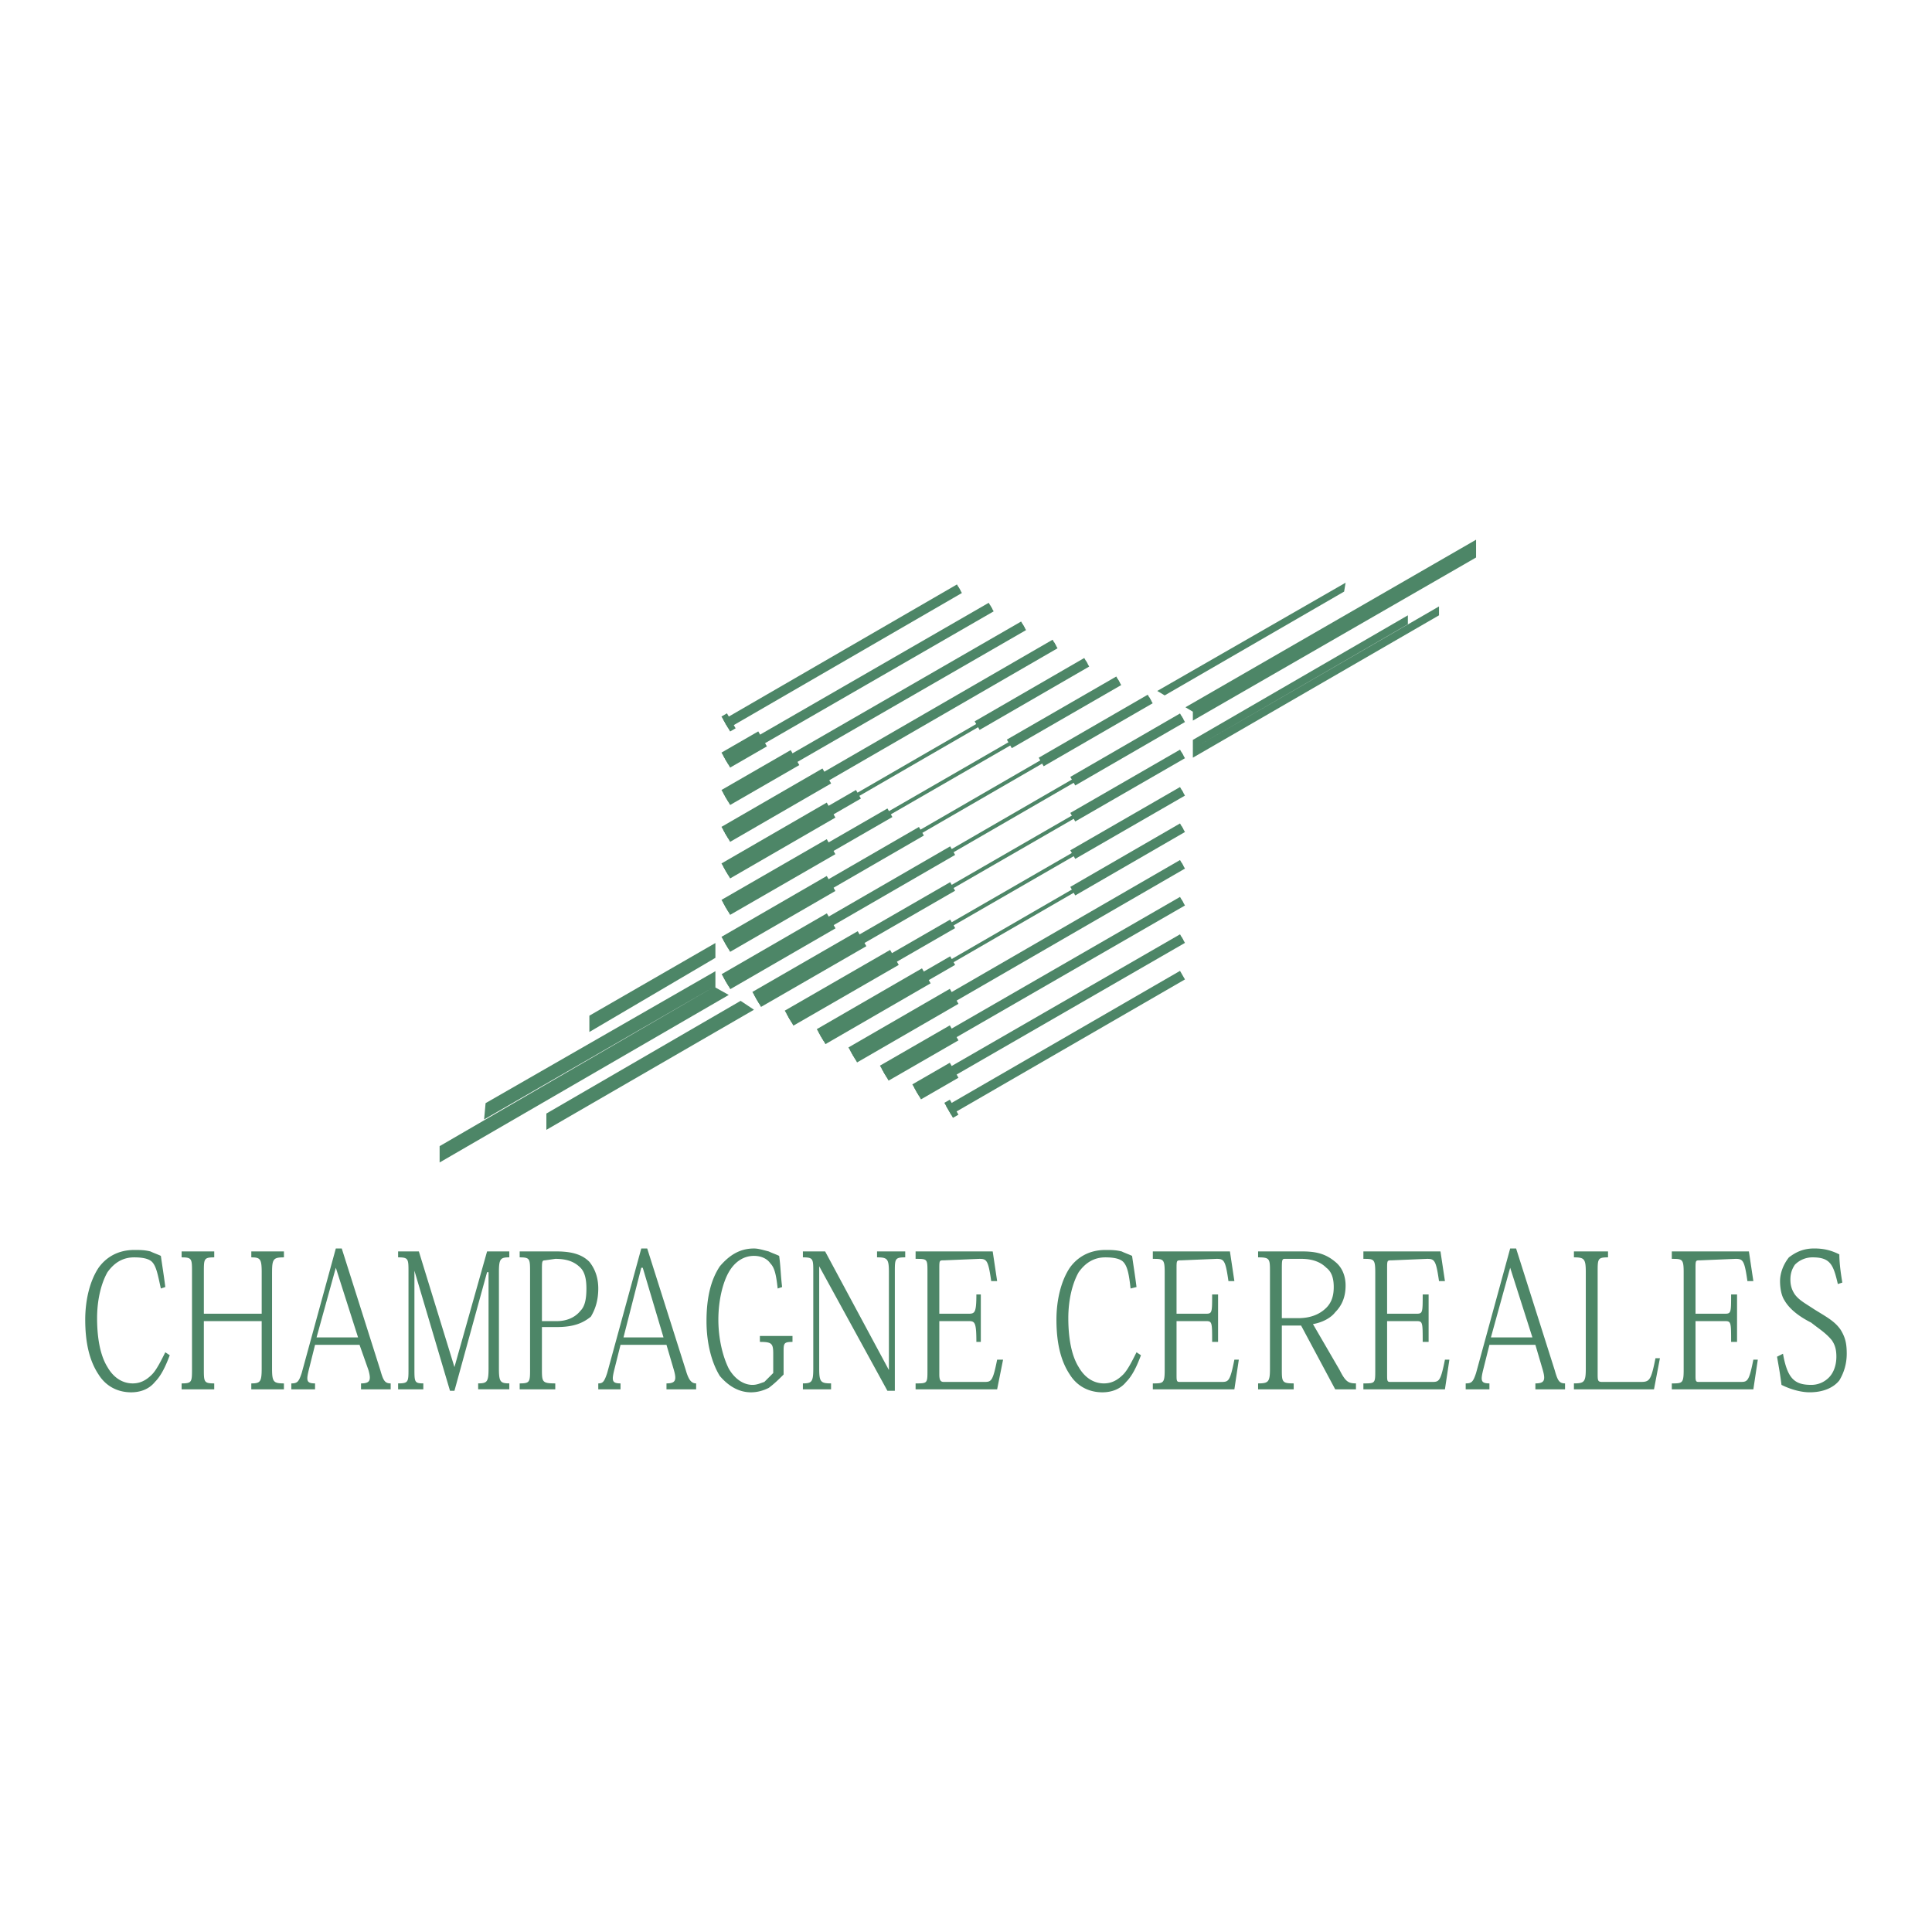 <svg xmlns="http://www.w3.org/2000/svg" width="2500" height="2500" viewBox="0 0 192.756 192.756"><path fill-rule="evenodd" clip-rule="evenodd" fill="#fff" d="M0 0h192.756v192.756H0V0z"/><path fill-rule="evenodd" clip-rule="evenodd" fill="#4d8667" d="M147.268 53.847l-28.995 16.716.739.444v.888l28.256-16.273v-1.775zM134.25 58.137l-18.789 10.799.74.444 17.901-10.356.148-.887z"/><path d="M95.722 58.737L72.413 72.234m26.478-11.666L72.413 75.835m29.71-13.398l-29.71 17.13m32.851-15.315L72.413 83.245m36.009-17.169L72.413 86.894m39.204-18.971L72.413 90.528m42.343-20.79L72.413 94.217m45.564-22.607L72.43 97.941m45.547-22.721L75.495 99.713m42.482-20.762l-39.25 22.629m39.25-18.997l-36.054 20.845m36.054-17.195l-32.898 19.019m32.898-15.339l-29.754 17.155m29.754-13.423l-26.522 15.293" fill="none" stroke="#4d8667" stroke-width=".37" stroke-miterlimit="2.613"/><path d="M95.722 58.737L72.413 72.234m26.478-11.666L72.413 75.835m29.71-13.398l-29.71 17.13m32.851-15.315L72.413 83.245m36.009-17.169l-10.932 6.32m-11.843 6.847l-13.234 7.651m39.204-18.971l-10.916 6.295m-11.914 6.87l-16.374 9.44m42.343-20.79l-10.875 6.286m-11.952 6.909L72.413 94.217m45.564-22.607l-10.947 6.329m-11.984 6.928L72.43 97.941m45.547-22.721l-10.947 6.312M95.046 88.44L75.495 99.713m42.482-20.762l-10.947 6.312m-11.984 6.909l-16.319 9.408m39.25-18.997l-10.947 6.329m-11.984 6.927l-13.124 7.588m36.055-17.194l-32.898 19.019m32.898-15.339l-29.754 17.155m29.754-13.423l-26.522 15.293m26.522-11.647l-23.332 13.488" fill="none" stroke="#4d8667" stroke-width=".986" stroke-miterlimit="2.613"/><path d="M72.961 71.916l-.549.318m3.671 1.484l-3.67 2.117m6.904-.25l-6.904 3.981m10.076-2.148l-10.077 5.826m10.504-2.422l-10.503 6.072m10.503-2.421l-10.503 6.055m10.503-2.384l-10.503 6.073m10.515-2.344L72.43 97.941m13.575-4.288l-10.51 6.06m13.742-4.192l-10.51 6.059m13.69-4.221l-10.494 6.068m13.272-4.023l-10.116 5.848m10.116-2.203l-6.973 4.02m6.973-.29l-3.74 2.158m3.74 1.526l-.55.316" fill="none" stroke="#4d8667" stroke-width="1.726" stroke-miterlimit="2.613"/><path fill-rule="evenodd" clip-rule="evenodd" fill="#4d8667" d="M58.802 102.961l12.574-7.397v-1.479l-12.574 7.249v1.627zM54.512 112.725l20.711-11.983-1.331-.887-19.38 11.243v1.627zM43.861 115.98l28.847-16.716-1.332-.741v-.148l-27.515 15.977v1.628zM48.299 111.689l23.077-13.314v-1.479l-22.929 13.166-.148 1.627zM140.463 61.391l-21.451 12.427v.888l21.451-12.427v-.888zM143.57 60.503l-24.558 14.203v.887l24.558-14.202v-.888zM16.493 134.916c-.444.887-.888 1.775-1.332 2.219-.592.592-1.184.887-1.923.887-1.035 0-1.923-.592-2.515-1.627-.74-1.184-1.036-2.959-1.036-4.881 0-1.924.444-3.551 1.036-4.586.74-1.037 1.627-1.48 2.663-1.48.888 0 1.479.148 1.775.443.444.445.592 1.332.888 2.664l.444-.148c-.148-1.184-.296-2.07-.444-3.107-.296-.146-.74-.295-1.036-.443-.592-.148-1.036-.148-1.627-.148-1.627 0-2.811.74-3.55 1.775-.888 1.332-1.332 3.256-1.332 5.178 0 2.367.444 4.143 1.332 5.475.739 1.184 1.923 1.775 3.254 1.775.888 0 1.775-.297 2.367-1.035.592-.592 1.036-1.48 1.479-2.664l-.443-.297zM27.144 126.928c0-1.332.147-1.48 1.184-1.48v-.592h-3.255v.592c.888 0 1.036.148 1.036 1.48v4.141h-5.77v-4.141c0-1.332 0-1.48 1.036-1.48v-.592H18.12v.592c1.036 0 1.036.148 1.036 1.48v9.615c0 1.332 0 1.479-1.036 1.479v.592h3.254v-.592c-1.036 0-1.036-.146-1.036-1.479v-4.734h5.77v4.734c0 1.332-.148 1.479-1.036 1.479v.592h3.255v-.592c-1.036 0-1.184-.146-1.184-1.479v-9.615h.001zM35.872 134.176l.888 2.516c.296 1.035.148 1.33-.74 1.33v.592h2.959v-.592c-.592 0-.74-.295-1.036-1.33l-3.846-12.131h-.592l-3.403 12.426c-.295.889-.444 1.035-1.036 1.035v.592h2.367v-.592c-.888 0-.888-.295-.592-1.479l.592-2.367h4.439zm-.148-.74h-4.142l1.923-6.953 2.219 6.953zM48.595 124.855l-3.255 11.539-3.55-11.539h-2.071v.592c1.036 0 1.036.148 1.036 1.48v9.615c0 1.332 0 1.479-1.036 1.479v.592h2.515v-.592c-.887 0-.887-.146-.887-1.479v-9.764l3.55 11.982h.443l3.255-11.834h.148v9.615c0 1.332-.148 1.479-1.036 1.479v.592h3.107v-.592c-.888 0-1.036-.146-1.036-1.479v-9.615c0-1.332.148-1.48 1.036-1.48v-.592h-2.219v.001zM52.885 136.543c0 1.332 0 1.479-1.036 1.479v.592H55.4v-.592c-1.332 0-1.332-.146-1.332-1.479V132.4h1.479c1.775 0 2.663-.443 3.402-1.035.444-.74.74-1.627.74-2.811 0-1.035-.296-1.924-.888-2.664-.592-.592-1.479-1.035-3.254-1.035h-3.699v.592c1.036 0 1.036.148 1.036 1.48v9.616h.001zm2.515-10.947c1.184 0 1.923.295 2.515.887.444.445.592 1.184.592 2.072 0 1.035-.148 1.775-.592 2.219-.592.74-1.479 1.035-2.367 1.035h-1.479v-5.029c0-.889 0-1.035.296-1.035l1.035-.149zM66.495 134.176l.74 2.516c.295 1.035.147 1.33-.74 1.33v.592h2.959v-.592c-.444 0-.74-.295-1.035-1.33l-3.847-12.131h-.592l-3.402 12.426c-.296.889-.444 1.035-.888 1.035v.592h2.219v-.592c-.888 0-.888-.295-.592-1.479l.592-2.367h4.586zm-.296-.74h-3.994l1.775-6.953h.148l2.071 6.953zM77.146 136.986l-.888.889c-.444.146-.74.295-1.184.295-.888 0-1.775-.592-2.367-1.627-.591-1.184-1.036-2.959-1.036-4.883 0-1.922.444-3.697 1.036-4.732.592-1.037 1.479-1.629 2.515-1.629.74 0 1.331.297 1.627.74.444.443.592 1.184.74 2.516l.443-.148c-.147-1.184-.147-2.07-.296-3.107-.295-.146-.739-.295-1.035-.443-.592-.148-1.036-.295-1.479-.295-1.479 0-2.515.738-3.402 1.775-.888 1.33-1.332 3.105-1.332 5.473s.592 4.291 1.332 5.475c.887 1.035 1.923 1.627 3.106 1.627.592 0 1.184-.148 1.775-.443.592-.445 1.035-.889 1.479-1.332v-2.219c0-.889 0-1.035.887-1.035v-.592h-3.254v.592c1.184 0 1.332.146 1.332 1.182v1.921h.001zM82.324 124.855h-2.219v.592c1.036 0 1.036.148 1.036 1.48v9.615c0 1.332-.148 1.479-1.036 1.479v.592h2.811v-.592c-1.035 0-1.184-.146-1.184-1.479v-10.207l6.806 12.426h.74v-11.834c0-1.332 0-1.48 1.036-1.48v-.592h-2.811v.592c1.036 0 1.183.148 1.183 1.48v9.764l-6.362-11.836zM99.484 138.613l.592-2.957h-.592c-.443 2.219-.592 2.219-1.33 2.219h-3.995c-.296 0-.444-.148-.444-.74v-5.326h2.958c.592 0 .74.148.74 2.072h.443v-4.734h-.443c0 1.775-.148 1.922-.74 1.922h-2.958v-4.438c0-.887 0-.887.444-.887l3.55-.148c.74 0 .889.148 1.184 2.219h.592l-.443-2.959h-7.693v.74c1.184 0 1.184 0 1.184 1.332v9.764c0 1.33 0 1.33-1.184 1.33v.592h8.135v-.001zM113.391 134.916c-.443.887-.887 1.775-1.332 2.219-.592.592-1.184.887-1.922.887-1.037 0-1.924-.592-2.516-1.627-.74-1.184-1.035-2.959-1.035-4.881 0-1.924.443-3.551 1.035-4.586.74-1.037 1.627-1.48 2.662-1.48.889 0 1.48.148 1.775.443.445.445.592 1.332.74 2.664l.592-.148c-.148-1.184-.295-2.07-.443-3.107-.297-.146-.74-.295-1.035-.443-.592-.148-1.037-.148-1.629-.148-1.627 0-2.811.74-3.549 1.775-.889 1.332-1.332 3.256-1.332 5.178 0 2.367.443 4.143 1.332 5.475.738 1.184 1.922 1.775 3.254 1.775.887 0 1.775-.297 2.367-1.035.592-.592 1.035-1.48 1.479-2.664l-.443-.297zM123.154 138.613l.443-2.957h-.443c-.443 2.219-.592 2.219-1.332 2.219h-4.141c-.297 0-.297-.148-.297-.74v-5.326h2.959c.592 0 .592.148.592 2.072h.592v-4.734h-.592c0 1.775 0 1.922-.592 1.922h-2.959v-4.438c0-.887 0-.887.443-.887l3.551-.148c.74 0 .889.148 1.184 2.219h.592l-.443-2.959h-7.693v.74c1.035 0 1.184 0 1.184 1.332v9.764c0 1.33-.148 1.33-1.184 1.33v.592h8.136v-.001zM130.994 132.105c.889-.148 1.775-.592 2.221-1.184.738-.74 1.035-1.629 1.035-2.664 0-.887-.297-1.775-1.035-2.367-.889-.738-1.775-1.035-3.256-1.035h-4.438v.592c1.184 0 1.184.148 1.184 1.48v9.615c0 1.332-.148 1.479-1.184 1.479v.592h3.551v-.592c-1.184 0-1.184-.146-1.184-1.479v-4.291h1.924l3.402 6.361h2.07v-.592c-.74 0-1.035-.146-1.627-1.33l-2.663-4.585zm-3.105-5.326c0-1.035 0-1.184.295-1.184h1.629c1.33 0 2.07.443 2.514.887.592.445.74 1.184.74 1.924s-.148 1.479-.74 2.07-1.479 1.037-2.811 1.037h-1.627v-4.734zM144.162 138.613l.443-2.957h-.443c-.445 2.219-.592 2.219-1.332 2.219h-4.143c-.295 0-.295-.148-.295-.74v-5.326h2.959c.592 0 .592.148.592 2.072h.59v-4.734h-.59c0 1.775 0 1.922-.592 1.922h-2.959v-4.438c0-.887 0-.887.443-.887l3.551-.148c.738 0 .887.148 1.184 2.219h.592l-.445-2.959h-7.691v.74c1.035 0 1.184 0 1.184 1.332v9.764c0 1.33 0 1.33-1.184 1.33v.592h8.136v-.001zM153.186 134.176l.74 2.516c.295 1.035.146 1.33-.74 1.33v.592h2.959v-.592c-.592 0-.74-.295-1.035-1.33l-3.848-12.131h-.592l-3.402 12.426c-.295.889-.443 1.035-1.035 1.035v.592h2.367v-.592c-.889 0-.889-.295-.592-1.479l.592-2.367h4.586zm-.297-.74h-4.141l1.922-6.953 2.219 6.953zM165.611 135.508h-.443c-.443 2.219-.592 2.367-1.479 2.367h-3.848c-.443 0-.443-.148-.443-.889v-10.059c0-1.332 0-1.48 1.035-1.48v-.592h-3.402v.592c1.035 0 1.184.148 1.184 1.48v9.615c0 1.332-.148 1.479-1.184 1.479v.592h7.988l.592-3.105zM174.932 138.613l.445-2.957h-.445c-.443 2.219-.592 2.219-1.33 2.219h-4.143c-.297 0-.297-.148-.297-.74v-5.326h2.959c.592 0 .592.148.592 2.072h.592v-4.734h-.592c0 1.775 0 1.922-.592 1.922h-2.959v-4.438c0-.887 0-.887.443-.887l3.551-.148c.74 0 .889.148 1.184 2.219h.592l-.443-2.959h-7.693v.74c1.037 0 1.184 0 1.184 1.332v9.764c0 1.33-.146 1.33-1.184 1.33v.592h8.136v-.001zM183.809 127.963c-.148-.889-.297-1.924-.297-2.811-.887-.445-1.627-.592-2.514-.592-1.184 0-1.924.443-2.516.887-.592.74-.887 1.627-.887 2.367s.146 1.479.443 1.924c.592 1.035 1.775 1.775 2.662 2.219.74.592 1.48 1.035 2.072 1.775.295.443.443.887.443 1.627 0 .887-.297 1.627-.74 2.07a2.443 2.443 0 0 1-1.775.74c-1.627 0-2.367-.592-2.811-3.107l-.592.297c.148.887.297 1.627.443 2.811.889.443 1.924.74 2.812.74 1.33 0 2.365-.443 2.957-1.184.445-.74.74-1.627.74-2.664 0-1.035-.148-1.627-.592-2.365-.592-.889-1.479-1.332-2.662-2.072-.889-.592-1.48-.887-1.924-1.479-.295-.443-.443-.889-.443-1.48s.148-1.035.443-1.479a2.45 2.45 0 0 1 1.775-.74c1.775 0 2.07.74 2.516 2.662l.447-.146z"/></svg>
